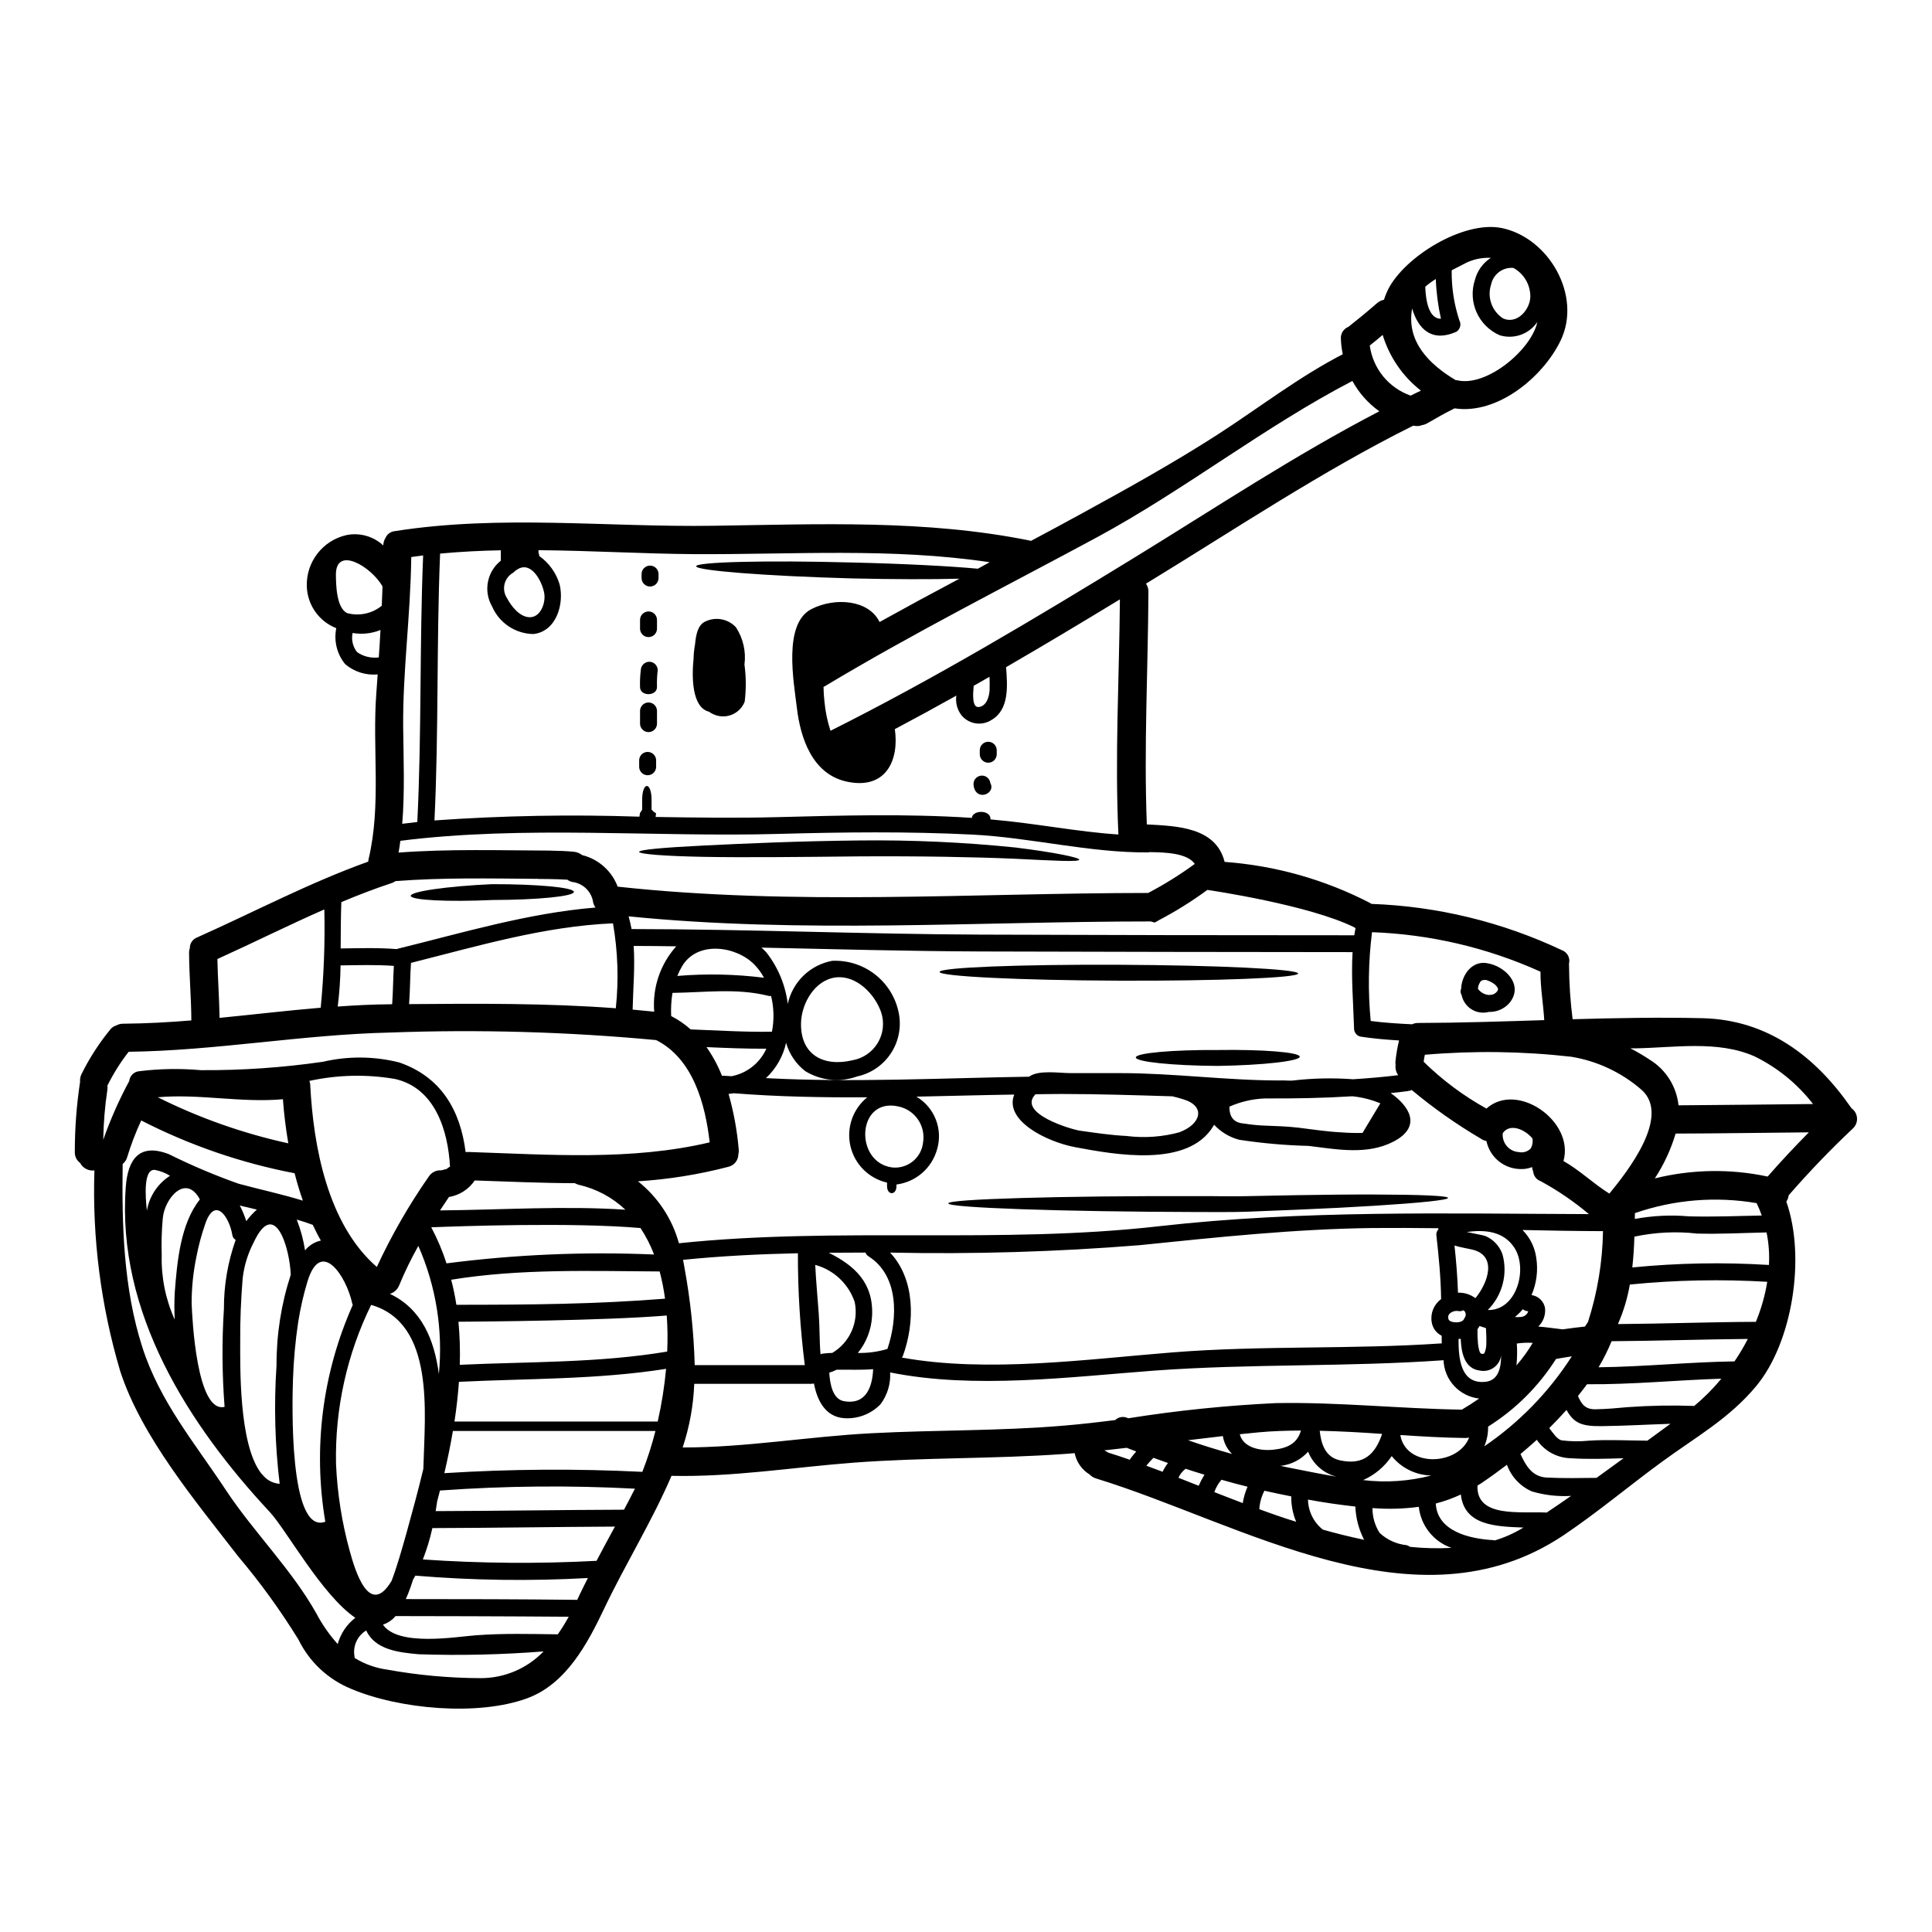 <?xml version="1.0" encoding="UTF-8"?>
<!-- Uploaded to: ICON Repo, www.iconrepo.com, Generator: ICON Repo Mixer Tools -->
<svg fill="#000000" width="800px" height="800px" version="1.1" viewBox="144 144 512 512" xmlns="http://www.w3.org/2000/svg">
 <g>
  <path d="m532.29 493.03v-0.027c0.176-0.359 0.191-0.773 0.047-1.148-0.023-0.078-0.059-0.152-0.098-0.223-0.074-0.078-0.172-0.199-0.199-0.227h-0.004c-0.07-0.074-0.156-0.133-0.246-0.176-0.344 0.191-0.734 0.281-1.121 0.25-0.914-0.215-1.875 0.047-2.547 0.699-0.363 0.402-0.449 0.98-0.227 1.473 0.324 0.898 2.668 0.973 3.469 0.5 0.395-0.25 0.328-0.148 0.598-0.551 0-0.074 0.285-0.598 0.328-0.57zm-269.76-39.328c-0.148 0 0.695-0.574 0.621-0.426 0.051-0.023 0.074-0.074 0.102-0.098-0.5-9.508-3.938-20.91-14.648-23.258-7.445-1.262-15.059-1.094-22.438 0.492-0.047 0-0.121 0.027-0.172 0.027v0.004c0.129 0.34 0.207 0.703 0.223 1.07 0.824 16.297 4.617 36.934 17.645 48.238 3.883-8.359 8.48-16.367 13.75-23.93 0.723-1.129 2.004-1.77 3.34-1.676 0.273-0.078 0.547-0.141 0.828-0.176-0.828 0.102 0.246-0.098 0.348-0.121 0.098-0.023 0.25-0.102 0.402-0.148zm372.14-15.996c0.859 0.602 1.398 1.566 1.461 2.613 0.062 1.051-0.355 2.07-1.137 2.773-5.961 5.617-11.617 11.508-16.969 17.668-0.086 0.605-0.301 1.18-0.625 1.699 5.188 14.727 1.621 37.281-7.961 48.836-7.211 8.688-16.043 13.527-24.977 20.074-8.809 6.438-17.02 13.383-26.105 19.488-39 26.105-85.219-3.215-123.95-15.07v-0.008c-0.629-0.191-1.195-0.543-1.645-1.023-2.055-1.25-3.492-3.301-3.969-5.656-0.949 0.074-1.898 0.172-2.848 0.223-18.5 1.324-37.133 0.898-55.648 2.293-16.137 1.223-32.117 3.867-48.34 3.496-5.168 12.051-12.203 23.332-17.844 35.184-4.394 9.258-10.055 19.918-20.312 23.734-13.074 4.84-34.016 2.945-46.816-2.496h0.008c-6.07-2.492-11.016-7.129-13.898-13.027-4.781-7.758-10.137-15.148-16.023-22.109-11.129-14.426-25.652-31.691-31.27-49.199h0.004c-5.082-17.199-7.371-35.102-6.785-53.027-1.559 0.199-3.074-0.598-3.797-1.992-0.914-0.664-1.438-1.742-1.398-2.871-0.004-6.18 0.453-12.355 1.375-18.469 0.02-0.02 0.027-0.047 0.023-0.074-0.074-0.707 0.047-1.426 0.352-2.07 2.117-4.285 4.719-8.316 7.762-12.004 0.387-0.434 0.887-0.75 1.445-0.922 0.562-0.316 1.199-0.48 1.844-0.477 6.043-0.047 12.078-0.375 18.105-0.875 0-0.023 0-0.047-0.023-0.047-0.027-5.938-0.574-11.855-0.602-17.793-0.016-0.441 0.051-0.879 0.199-1.297-0.023-1.277 0.766-2.43 1.969-2.867 15.094-6.738 29.746-14.5 45.316-20.074 0-0.203 0.027-0.402 0.074-0.598 3.445-14.5 0.949-29.422 2.07-44.121 0.125-1.594 0.25-3.242 0.352-4.887v-0.004c-3.117 0.289-6.223-0.691-8.609-2.719-2.184-2.66-3.051-6.164-2.359-9.535-4.582-1.793-7.652-6.141-7.812-11.055-0.219-6.481 4.203-12.203 10.531-13.625 3.5-0.695 7.117 0.328 9.734 2.754 0.012-0.715 0.219-1.418 0.598-2.023 0.438-0.996 1.383-1.676 2.469-1.77 28.051-4.418 56.199-0.996 84.422-1.422 27.996-0.395 56.148-1.672 83.836 3.918v-0.004c0.105 0.023 0.203 0.059 0.301 0.105 4.641-2.473 9.258-4.945 13.852-7.477 12-6.566 23.98-13.227 35.512-20.637 11.078-7.141 21.535-15.301 33.285-21.359v-0.004c-0.277-1.309-0.445-2.633-0.496-3.969-0.148-1.422 0.668-2.766 1.996-3.293 2.543-2 5.066-4.07 7.512-6.215h-0.004c0.547-0.484 1.211-0.82 1.922-0.973 0.289-0.949 0.656-1.867 1.098-2.758 4.492-8.781 20.039-18.266 30.07-16.242 12.5 2.547 21.383 17.941 15.621 29.848-4.641 9.633-16.719 19.68-28.098 17.941-2.445 1.223-4.816 2.547-7.188 3.938v-0.004c-0.422 0.25-0.887 0.422-1.371 0.5-0.676 0.27-1.41 0.336-2.121 0.199-0.082-0.027-0.164-0.043-0.25-0.051-24.133 12-47.23 27.473-70.098 41.422l-0.746 0.449c0.438 0.633 0.664 1.383 0.648 2.152-0.102 20.562-1.223 41.102-0.426 61.66 8.035 0.426 18.141 0.746 20.562 9.707 0.023 0.074 0.023 0.148 0.051 0.223 13.484 0.984 26.629 4.703 38.629 10.93l0.277 0.199v0.004c17.492 0.621 34.676 4.801 50.504 12.277 1.457 0.547 2.258 2.113 1.848 3.617 0 0.148 0.023 0.301 0.023 0.453v-0.004c0.031 4.758 0.348 9.504 0.949 14.223 11.504-0.324 23.012-0.547 34.465-0.273 17.117 0.422 29.82 10.004 39.328 23.707zm-22.234 18.105c3.519-4.043 7.188-7.934 10.93-11.73-11.754 0.102-23.535 0.301-35.309 0.328-1.246 4.207-3.106 8.207-5.512 11.879 9.797-2.426 20.02-2.594 29.891-0.492zm0.352 23.434c0.164-2.894-0.047-5.797-0.629-8.637-6.113 0.125-12.277 0.473-18.418 0.301h0.004c-5.547-0.629-11.16-0.352-16.617 0.82-0.074 2.719-0.25 5.441-0.551 8.16h-0.004c12.035-1.191 24.145-1.414 36.215-0.66zm11.703-42.652h-0.004c-4.133-5.348-9.445-9.68-15.52-12.648-9.785-4.328-21.387-2.269-31.742-2.121h-1.148c1.77 0.91 3.488 1.918 5.141 3.019 4.273 2.629 7.086 7.09 7.609 12.078 11.898-0.066 23.758-0.238 35.66-0.344zm-15.172 57.723h-0.004c1.418-3.41 2.434-6.977 3.023-10.625-12.141-0.719-24.312-0.48-36.414 0.723-0.621 3.609-1.68 7.129-3.148 10.48 12.207-0.094 24.363-0.543 36.539-0.594zm1.574-28.176-0.004 0.004c-0.371-1.094-0.816-2.16-1.324-3.199-0.02-0.027-0.027-0.062-0.023-0.098-10.809-1.855-21.91-0.945-32.273 2.644-0.027 0.5-0.027 1.023-0.027 1.547 4.711-0.879 9.523-1.113 14.297-0.695 6.434 0.172 12.91-0.09 19.352-0.219zm-7.238 38.656h-0.004c1.301-1.914 2.484-3.906 3.543-5.965-12.027 0.102-24.059 0.527-36.109 0.602-0.973 2.387-2.125 4.699-3.445 6.91 12.082-0.141 23.984-1.387 36.012-1.562zm-10.68 11.809h-0.004c2.621-2.184 5.035-4.606 7.211-7.238-11.879 0.375-23.656 1.574-35.609 1.473-0.789 1.047-1.574 2.098-2.398 3.121 0.875 1.969 1.797 3.566 4.641 3.516 2.844-0.051 5.715-0.301 8.562-0.57 5.856-0.422 11.727-0.527 17.594-0.32zm-12.43 9.207 6.141-4.492c-6.164 0.199-12.004 0.547-18.105 0.621-5.613 0.102-7.512-0.898-9.445-4.289-1.473 1.645-2.996 3.242-4.566 4.812 0.926 1.199 2.098 3.023 3.316 3.246l-0.004 0.004c2.41 0.297 4.848 0.324 7.262 0.074 4.969-0.32 10.535-0.02 15.398 0.004zm-10.055-65.48c4.742-5.789 16.445-20.562 8.508-27.551h-0.004c-5.273-4.582-11.719-7.606-18.613-8.734-12.879-1.457-25.867-1.633-38.781-0.523-0.129 0.586-0.23 1.176-0.301 1.773 0.004 0.027-0.004 0.055-0.023 0.074 4.965 4.871 10.562 9.047 16.648 12.414 8.133-7.312 23.379 3.371 20.414 13.898 4.312 2.438 7.93 6.008 12.148 8.629zm-3.418 75.336c2.394-1.719 4.789-3.469 7.188-5.215-4.793 0.125-9.332 0.301-13.926 0h-0.004c-3.633-0.062-7.008-1.887-9.055-4.887-1.426 1.297-2.871 2.543-4.328 3.766 1.398 3.07 3.094 6.039 6.961 6.238 4.375 0.219 8.77 0.129 13.16 0.078zm-2.246-41.297h-0.004c2.516-7.793 3.859-15.918 3.992-24.105-7.312-0.023-14.402-0.148-21.336-0.301 1.977 1.977 3.254 4.547 3.641 7.312 0.531 3.363 0.102 6.805-1.246 9.93 1.789 0.242 3.223 1.598 3.57 3.371 0.223 1.844-0.434 3.684-1.773 4.969 2.144 0.172 4.289 0.496 6.465 0.746 1.969-0.301 3.938-0.523 5.902-0.746 0.262-0.398 0.535-0.797 0.785-1.195zm-10.938 50.473c2.172-1.445 4.328-2.918 6.465-4.418h-0.004c-3.5 0.211-7.012-0.188-10.379-1.18-3.078-1.348-5.469-3.902-6.613-7.062-2.269 1.719-4.594 3.394-6.961 4.992-0.277 0.172-0.574 0.324-0.852 0.5-0.344 8.656 11.336 6.809 18.344 7.168zm6.664-41.398c-1.398 0.199-2.793 0.449-4.191 0.699h-0.004c-4.59 7.238-10.734 13.359-17.992 17.918 0.035 1.793-0.309 3.574-1.008 5.227 9.262-6.305 17.152-14.418 23.195-23.855zm4.543-37.68h-0.004c-3.969-3.344-8.266-6.281-12.828-8.758-1.066-0.383-1.824-1.344-1.941-2.473-0.164-0.398-0.262-0.82-0.301-1.246-1.008 0.398-2.09 0.578-3.172 0.523-4.344-0.098-8.047-3.18-8.93-7.438-0.527-0.078-1.023-0.285-1.449-0.598-6.469-3.797-12.609-8.121-18.367-12.93-0.184 0.148-0.414 0.219-0.648 0.203-0.125 0.023-0.199 0.074-0.328 0.098-1.52 0.199-3.043 0.395-4.59 0.527 4.965 3.469 8.359 8.855 0.824 12.824-6.988 3.668-14.996 2.098-22.559 1.18-6.148-0.152-12.285-0.695-18.367-1.621-2.566-0.664-4.891-2.051-6.691-3.996-0.102 0.148-0.148 0.301-0.25 0.449-6.734 11.02-26.023 7.477-36.531 5.512-7.613-1.422-18.941-7.086-16.172-13.949-8.559 0.125-17.289 0.375-25.926 0.551h-0.004c4.82 2.856 7.074 8.633 5.465 14-1.395 4.973-5.629 8.629-10.754 9.281v0.426c0 2.496-2.496 2.496-2.496 0v-0.926c-4.816-1.098-8.586-4.852-9.699-9.664-1.117-4.812 0.613-9.84 4.457-12.945-11.68 0.074-23.805-0.148-35.309-1.07-0.473 0.074-0.949 0.121-1.445 0.172 1.367 4.82 2.269 9.758 2.691 14.75 0.047 0.426 0.012 0.855-0.098 1.27-0.016 1.578-1.109 2.938-2.644 3.297-7.844 2.047-15.867 3.336-23.961 3.844 5.269 4.184 9.07 9.934 10.855 16.418 42.25-4.418 84.969 0.301 127.27-4.516 37.988-4.305 75.996-3.332 113.9-3.207zm-11.855-51.41c-0.246-4.289-1.023-8.559-0.996-12.852l-0.004 0.004c-14.059-6.359-29.223-9.914-44.641-10.469-0.977 7.809-1.094 15.699-0.348 23.531 3.641 0.477 7.285 0.699 10.953 0.875 0.516-0.238 1.078-0.355 1.648-0.348 11.105-0.027 22.262-0.402 33.387-0.754zm-3.043 85.523h-0.004c-1.406-0.094-2.82-0.035-4.219 0.172 0.133 1.93 0.098 3.867-0.098 5.793 1.617-1.859 3.066-3.859 4.32-5.977zm-0.523-51.531h-0.004c0.449-0.805 0.609-1.738 0.449-2.648-2.098-2.496-6.016-4.09-7.871-1.398-0.125 1.25 0.266 2.492 1.086 3.441 0.816 0.949 1.992 1.52 3.242 1.578 1.133 0.23 2.305-0.141 3.098-0.984zm-0.117-225.73c0.012-3.164-1.703-6.086-4.477-7.613-2.777-0.254-5.309 1.602-5.902 4.328-1.141 3.383 0.156 7.109 3.148 9.051 3.652 1.648 7.148-2.246 7.231-5.766zm-0.57 268.88c-0.074 0-0.125-0.027-0.25-0.027v0.004c-0.434-0.07-0.84-0.25-1.184-0.523-0.609 0.758-1.305 1.441-2.07 2.047 0.105 0.027 0.215 0.047 0.324 0.051 1.051-0.023 2.074 0.074 2.793-0.824 0.191-0.207 0.328-0.453 0.402-0.723zm-10.734-0.328c7.688 0.223 10.684-10.879 7.113-16.445-2.871-4.469-7.832-4.887-12.676-4.238 2.019 0.449 4.363 0.848 4.965 1.07v0.004c2.117 0.91 3.754 2.668 4.519 4.844 0.715 2.586 0.727 5.316 0.043 7.91-0.688 2.598-2.047 4.965-3.949 6.859zm13.125-261.8 0.004 0.004c-2.203 3.211-6.234 4.617-9.957 3.469-5.648-2.477-8.484-8.84-6.547-14.695 0.621-2.402 2.129-4.481 4.219-5.816-2.559-0.125-5.102 0.473-7.336 1.723-0.926 0.5-1.969 1.023-3.047 1.574-0.066 4.496 0.617 8.973 2.023 13.246 0.598 1.082 0.23 2.438-0.828 3.07-6.691 2.894-10.133-0.973-11.68-6.188-1.574 8.758 4.519 14.797 11.555 18.988h0.004c0.16-0.008 0.316 0.012 0.473 0.051 7.785 1.773 19.59-8.152 21.137-15.422zm-11.234 322.86c2.664-0.809 5.215-1.957 7.586-3.414-7.512-0.277-15.668-0.574-16.594-8.758h-0.004c-2.133 1-4.352 1.801-6.633 2.391 0.375 7.387 9.004 9.383 15.371 9.707h-0.004c0.098 0.016 0.188 0.039 0.277 0.074zm-2.473-42.035c3.344-0.352 4.144-3.57 4.144-7.016-0.164 1.301-0.859 2.469-1.918 3.238-1.062 0.766-2.391 1.059-3.676 0.805-4.117-0.473-4.965-4.723-5.117-8.434-0.188 0.031-0.379 0.047-0.574 0.051-0.02 5.106 0.504 12.043 7.141 11.355zm0.223-10.234c0.051-1.348-0.047-2.668-0.098-3.992-0.551-0.172-1.074-0.375-1.598-0.523-0.039-0.016-0.082-0.027-0.125-0.023-0.145 0.293-0.32 0.57-0.523 0.824-0.031 1.25 0.008 2.5 0.125 3.742 0.051 0.5 0.301 2.617 0.875 2.754 0.574 0.137 0.723 0.051 0.922-0.352v0.004c0.293-0.777 0.438-1.602 0.426-2.434zm-2.898-11.934c3.371-4.07 5.863-11.305-0.848-12.879-1.375-0.324-3.094-0.574-4.691-1.074 0.449 4.144 0.789 8.312 0.926 12.504 1.66-0.066 3.289 0.445 4.613 1.449zm-3.59 29.543c1.547-0.922 3.094-1.898 4.59-2.945v0.004c-5.231-0.582-9.246-4.898-9.445-10.156-25.555 1.82-51.059 0.875-76.637 2.754-22.355 1.672-47.789 4.969-70.023 0.477 0.18 3.035-0.73 6.035-2.57 8.461-2.512 2.582-6.039 3.926-9.633 3.668-4.992-0.375-7.137-4.723-7.984-9.184-0.199 0.039-0.398 0.062-0.602 0.074h-31.121c-0.219 5.738-1.254 11.418-3.07 16.871 16.742 0.023 33.262-2.898 49.988-3.766 16.996-0.902 34.09-0.574 51.059-2.023 4.516-0.375 9.055-0.898 13.574-1.473 0.895-0.855 2.227-1.066 3.344-0.523 0.051 0.023 0.102 0.023 0.148 0.047 12.934-2.055 25.973-3.394 39.059-4.016 16.461-0.316 32.84 1.484 49.305 1.73zm1.945 7.387v0.004c-0.328 0.078-0.664 0.121-1 0.125-5.711-0.078-11.414-0.395-17.168-0.789-0.008 0.078-0.023 0.152-0.047 0.227 1.699 8.469 15.348 7.871 18.195 0.438zm-15.676 28.977c3.648 0.375 7.32 0.465 10.98 0.27-4.746-1.652-8.117-5.887-8.66-10.879-4.07 0.547-8.184 0.656-12.277 0.328-0.016 2.332 0.641 4.617 1.898 6.582 1.961 1.832 4.465 2.973 7.137 3.246 0.336 0.086 0.648 0.238 0.922 0.453zm8.406-53.922c-0.023-0.672-0.023-1.352-0.023-2.023l0.004-0.004c-1.418-0.691-2.406-2.035-2.644-3.594-0.398-2.344 0.566-4.715 2.492-6.109-0.074-5.641-0.621-11.254-1.246-16.848-0.102-0.582 0.082-1.176 0.5-1.594 0.023-0.125-0.023-0.25 0-0.352-5.789-0.074-11.555-0.098-17.422-0.051-20.609 0.25-41.223 2.449-61.707 4.543-22.004 1.777-44.086 2.434-66.156 1.969 6.664 7.039 6.641 18.539 3.371 27.449h-0.004c-0.059 0.133-0.137 0.258-0.223 0.375 22.707 4.094 49.086 0.426 71.695-1.375 23.812-1.895 47.609-0.75 71.375-2.394zm-4.379-280.02c0.148 3.742 0.945 8.508 4.164 8.484v0.004c-0.77-3.465-1.23-6.988-1.367-10.535-0.988 0.605-1.922 1.289-2.797 2.047zm-3.867 28.855c0.898-0.449 1.793-0.898 2.719-1.324-4.816-3.762-8.355-8.922-10.133-14.77-1.121 0.949-2.246 1.898-3.422 2.816h0.004c0.41 2.996 1.637 5.82 3.547 8.164 1.91 2.34 4.434 4.109 7.285 5.113zm-4.019 176.42c0.191-1.867 0.508-3.719 0.949-5.539-3.422-0.199-6.859-0.5-10.281-1.023-0.98-0.262-1.66-1.156-1.645-2.172-0.199-6.734-0.789-13.5-0.395-20.211-32.016 0-65.629-0.098-98.469-0.172-19.418-0.078-38.805-0.602-58.195-1.023l0.004-0.004c0.457 0.391 0.887 0.805 1.293 1.25 3.106 3.953 5.074 8.684 5.691 13.672 0.617-2.848 2.062-5.453 4.152-7.481 2.09-2.031 4.734-3.398 7.602-3.934 4.035-0.195 8.012 1.039 11.223 3.488 3.215 2.445 5.461 5.953 6.344 9.895 0.871 3.746 0.195 7.688-1.867 10.934-2.066 3.25-5.348 5.531-9.109 6.332-4.566 1.641-9.629 1.105-13.754-1.445-2.43-1.898-4.191-4.516-5.039-7.481-0.785 3.59-2.648 6.856-5.34 9.359 23.082 1.223 46.562-0.023 69.746-0.375 2.473-1.875 8.039-0.949 10.98-0.949h13.254c14.023 0 28.094 1.945 42.172 1.945 1.125-0.074 2.246 0.102 3.394 0.027h-0.004c5.324-0.629 10.699-0.746 16.047-0.348 3.996-0.246 8.012-0.598 11.977-1.074-0.578-0.797-0.828-1.781-0.695-2.758-0.062-0.301-0.074-0.609-0.035-0.914zm9.508 109.75c-4.09-0.066-7.938-1.953-10.504-5.141-1.875 2.789-4.496 4.992-7.566 6.363 6.047 0.727 12.18 0.312 18.07-1.223zm-18.242-90.785c1.574-2.621 3.148-5.215 4.723-7.836-2.363-0.984-4.863-1.613-7.41-1.875-7.688 0.477-15.422 0.625-23.184 0.574v0.004c-3.246 0.121-6.438 0.859-9.406 2.172-0.027 2.793 1.219 4.289 3.816 4.469v-0.004c1.973 0.328 3.965 0.52 5.965 0.578 2.816 0.098 5.613 0.195 8.434 0.523 3.766 0.449 7.586 1.07 11.414 1.246 1.879 0.148 3.766 0.199 5.648 0.148zm0.426 107.83c-1.41-2.731-2.203-5.738-2.324-8.809-2.094-0.223-4.215-0.523-6.387-0.824-2.07-0.301-4.117-0.648-6.164-1.023 0.059 3.109 1.504 6.027 3.938 7.961 3.449 0.98 7.144 1.895 10.938 2.695zm-2.269-162.05h-0.004c-0.105-0.074-0.203-0.16-0.297-0.25-12.027-5.965-38.105-9.805-38.965-9.93h-0.004c-4.066 2.988-8.355 5.664-12.824 8.008-0.449 0.25-0.875 0.625-1.324 0.625-0.125 0-0.246-0.176-0.395-0.148-0.145 0.027-0.316-0.129-0.492-0.129-45.691 0-92.531 3.266-138.35-1.352 0.324 1.125 0.574 2.246 0.789 3.371 30.82 0.027 61.711 1.352 92.605 1.473 32.988 0.125 66.75 0.176 98.918 0.176 0.09-0.617 0.215-1.219 0.336-1.844zm6.297-137.02c-2.957-2.106-5.398-4.852-7.137-8.039-23.293 12.105-44.379 28.824-67.586 41.379-24.195 13.051-48.711 25.402-72.27 39.551l-0.301 0.148c0.023 1.301 0.098 2.594 0.246 3.894h0.004c0.238 2.629 0.773 5.227 1.598 7.734 27.602-13.824 54.25-29.766 80.555-45.902 21.184-12.988 42.621-27.215 64.906-38.766zm-10.52 277.99c6.469 1.473 9.508-1.77 11.258-6.988-5.512-0.395-11.02-0.699-16.531-0.828 0.359 3.449 1.457 6.941 5.273 7.816zm-0.871 4.328 0.004 0.004c-3.414-0.871-6.199-3.332-7.481-6.613-1.883 2.109-4.477 3.449-7.289 3.766 0.789 0.148 1.547 0.352 2.363 0.5 3.988 0.789 8.16 1.641 12.406 2.359zm-10.66 11.953 0.004 0.004c-0.883-2.129-1.324-4.414-1.297-6.715-2.363-0.449-4.723-0.973-7.113-1.496h0.004c-0.785 1.52-1.246 3.184-1.352 4.891 3.219 1.188 6.465 2.332 9.758 3.332zm-6.164-19.066c3.938-0.375 6.492-1.719 7.438-5.09-3.719 0.023-7.477 0.121-11.184 0.473-1.668 0.148-3.34 0.328-5.016 0.5 0.906 3.559 5.297 4.43 8.766 4.133zm-7.981 14.121 0.004 0.004c0.234-1.492 0.664-2.945 1.27-4.328-2.293-0.574-4.617-1.18-6.91-1.848-0.828 0.965-1.473 2.074-1.898 3.273 2.496 0.969 5.035 1.969 7.539 2.914zm-2.848-13.023 0.004 0.004c-1.297-1.273-2.144-2.93-2.422-4.723-3.094 0.348-6.164 0.723-9.234 1.098 3.844 1.34 7.738 2.539 11.656 3.637zm-7.312 5.512c-1.672-0.5-3.34-1.023-4.992-1.574l0.004 0.004c0 0.012-0.008 0.023-0.023 0.023-0.809 0.621-1.449 1.434-1.871 2.359 1.797 0.699 3.594 1.426 5.363 2.121 0.441-1.004 0.949-1.98 1.523-2.914zm-2.719-161.77h0.004c0.051-0.039 0.109-0.074 0.172-0.098-1.996-2.848-7.637-3.07-12.023-3.121-0.098 0.039-0.199 0.062-0.301 0.074-15.621 0.125-31.07-3.938-46.691-4.723-17.141-0.852-34.242-0.648-51.406-0.176-33.113 0.902-67.203-2.316-100.12 1.824-0.125 1.051-0.277 2.098-0.477 3.121 13.402-1 26.801-0.574 40.227-0.523v-0.004c0.109 0 0.219 0.008 0.328 0.023 1.871 0.023 3.918 0.098 5.789 0.277 0.848 0.062 1.652 0.375 2.32 0.898 4.324 1.062 7.844 4.191 9.406 8.359 46.566 5.09 94.07 1.695 140.59 1.672 4.238-2.223 8.309-4.754 12.18-7.574zm-3.719 70.945c5.512-2.121 6.863-6.836 0.852-8.66-0.949-0.301-1.922-0.551-2.894-0.789-9.883-0.301-19.715-0.621-29.422-0.621-2.297 0-4.57 0.047-6.863 0.074-4.941 5.066 9.508 9.332 11.781 9.656 4.09 0.574 8.211 1.199 12.352 1.398v0.004c4.754 0.598 9.578 0.25 14.195-1.027zm-3.223 87.727c-1.301-0.449-2.57-0.902-3.844-1.375-0.672 0.672-1.297 1.375-1.898 2.094 1.449 0.527 2.871 1.074 4.328 1.598h0.004c0.387-0.82 0.859-1.598 1.41-2.316zm-9.934-1.18c0.5-0.648 1-1.273 1.523-1.875-0.852-0.324-1.672-0.648-2.519-0.973-1.969 0.246-3.969 0.449-5.938 0.672 0.207 0.133 0.422 0.25 0.648 0.352 0.148 0.074 0.246 0.172 0.375 0.246 1.922 0.598 3.84 1.223 5.738 1.898 0.043-0.113 0.105-0.219 0.18-0.316zm-3.191-165.38c-0.977-20.785 0.223-41.523 0.395-62.312-9.98 6.066-20.039 12.102-30.168 17.969 0.395 5.09 0.824 11.207-3.793 13.949l-0.004-0.004c-2.606 1.73-6.098 1.188-8.059-1.246-1.109-1.477-1.586-3.336-1.324-5.164-5.387 3.019-10.82 5.981-16.297 8.883 1.18 8.184-2.316 16.191-12.801 13.898-9.055-1.996-12.23-11.477-13.18-19.68-0.789-6.691-3.691-22.137 3.867-26.027 6.238-3.191 15.195-2.496 18.066 3.422 7.016-3.894 14.07-7.723 21.164-11.48-7.41 0.199-17.422 0.176-28.426-0.074-22.828-0.621-41.348-2.07-41.348-3.219 0-1.148 18.543-1.621 41.398-0.996 13.703 0.324 25.754 0.949 33.262 1.645 1.074-0.574 2.047-1.145 3.121-1.719-25.953-3.894-52.281-1.996-78.457-2.144-13.551-0.102-26.129-0.902-41.102-1.051v0.523c0 0.375 0.301 0.723 0.148 1l0.012-0.008c2.613 1.836 4.527 4.5 5.438 7.562 1.246 5.141-0.824 12.453-6.938 13.148-4.758-0.062-9.035-2.902-10.938-7.262-2.379-4.062-1.398-9.258 2.297-12.176v-2.754c-5.391 0.098-10.734 0.375-16.098 0.871-0.973 23.559-0.348 47.164-1.496 70.723v-0.004c18.074-1.281 36.207-1.617 54.316-0.996 0.023-0.277 0.125-0.574 0.125-0.852 0-0.199 0.273-0.352 0.301-0.523 0.027-0.172 0.301-0.328 0.301-0.523v-2.496c0-4.992 2.496-4.992 2.496 0v2.496c0 0.195 0.523 0.348 0.473 0.523 0.051 0.172 0.699 0.324 0.699 0.523 0 0.301-0.074 0.598-0.102 0.926 10.855 0.172 21.59 0.324 32.273 0.047 17.121-0.449 34.164-0.922 51.258 0.176v0.004c0.074-0.008 0.152 0 0.227 0.023v0.277c0-2.496 4.992-2.496 4.992 0v0.121c12.492 1.086 22.676 3.258 33.906 4.004zm-34.137-38.328c0.047-1.148 0.023-2.32-0.027-3.469l-4.191 2.394c-0.172 1.969-0.523 5.863 1.375 5.617 2.086-0.254 2.75-2.844 2.852-4.539zm-17.637 119.96c0.75-4.457-2.18-8.699-6.613-9.578-10.93-2.363-11.68 14.727-1.672 16.168 1.973 0.238 3.961-0.324 5.519-1.562 1.559-1.238 2.555-3.047 2.766-5.027zm-9.445 54.711c2.754-8.137 3.094-19.391-4.965-24.527-0.391-0.238-0.691-0.598-0.852-1.023-3.242 0-6.488 0.023-9.734 0.047 6.789 3.371 11.98 7.961 11.48 16.848v-0.004c-0.195 3.555-1.516 6.953-3.769 9.707 2.648 0.062 5.289-0.293 7.824-1.055zm-9.25-76.52c2.801-0.492 5.246-2.176 6.703-4.613s1.781-5.391 0.887-8.09c-1.598-4.723-6.465-9.84-11.93-9.258-5.641 0.625-9.207 6.91-9.309 12.156-0.148 8.383 5.992 11.625 13.648 9.805zm5.469 81.867c-3.195 0.273-6.438 0.098-9.684 0.148v0.004c-0.629 0.309-1.277 0.574-1.949 0.785 0.199 3.117 0.949 7.012 3.867 7.535 5.969 1.094 7.566-3.898 7.766-8.488zm-10.855-4.293c4.68-2.754 7.082-8.188 5.965-13.5-1.629-4.816-5.547-8.508-10.457-9.84 0.195 4.266 0.621 8.535 0.922 12.805 0.277 3.594 0.176 7.262 0.477 10.879 0.145-0.062 0.297-0.113 0.449-0.148 0.875-0.121 1.758-0.191 2.644-0.211zm-36.434 3.219h29.172c-1.242-9.832-1.852-19.734-1.824-29.645-10.156 0.223-20.312 0.723-30.445 1.746 0.125 0.672 0.277 1.348 0.375 2.019 1.574 8.539 2.484 17.188 2.723 25.863zm20.469-88.34c0.609-3.137 0.535-6.371-0.223-9.48-0.297 0.047-0.602 0.02-0.883-0.078-8.266-2.047-16.82-0.848-25.254-0.746v-0.004c-0.328 2.031-0.445 4.09-0.348 6.141 1.867 0.957 3.602 2.144 5.164 3.543 7.188 0.262 14.375 0.738 21.562 0.609zm-1.5 4.492c-5.289 0.027-10.555-0.195-15.848-0.422h0.004c1.672 2.371 3.055 4.934 4.113 7.637 0.148-0.043 0.301-0.062 0.453-0.051 0.672 0.051 1.371 0.074 2.07 0.125 4.086-0.781 7.531-3.508 9.227-7.305zm-0.598-18.789c-0.688-1.301-1.562-2.496-2.594-3.543-4.793-4.863-14.957-6.363-19.066 0.375-0.504 0.855-0.949 1.75-1.32 2.672 7.66-0.645 15.371-0.48 23 0.48zm-14.402 43.605c-1.18-10.281-4.445-22.16-14.168-27.102-23.477-2.199-47.07-2.867-70.633-1.996-23.16 0.523-45.941 4.793-69.176 5.094-2.176 2.793-4.066 5.805-5.641 8.98 0.051 0.363 0.051 0.734 0 1.098-0.66 4.383-1.023 8.805-1.09 13.238 1.883-5.367 4.188-10.574 6.887-15.574 0.145-1.398 1.27-2.492 2.672-2.594 5.406-0.664 10.867-0.758 16.293-0.277 10.82 0.074 21.633-0.668 32.344-2.219 6.66-1.555 13.598-1.496 20.234 0.172 11.207 3.867 16.219 12.805 17.594 23.734 0.133-0.004 0.262 0.004 0.395 0.023 0.172-0.031 0.348-0.043 0.523-0.023 21.219 0.691 42.953 2.363 63.766-2.555zm-11.258 55.445c0.148-3.184 0.109-6.375-0.121-9.555-16.871 1.375-48.664 1.598-55.203 1.648 0.359 3.793 0.477 7.606 0.352 11.414 18.395-0.859 36.781-0.461 54.973-3.508zm-0.574-14.02c-0.324-2.43-0.797-4.836-1.422-7.211-18.469-0.098-36.961-0.789-55.25 2.195l0.004 0.004c0.57 2.184 1.031 4.398 1.371 6.633 19.465-0.004 36.957-0.152 55.297-1.621zm-1.945 32.566c1.047-4.602 1.789-9.27 2.223-13.973-18.191 2.871-36.559 2.543-54.898 3.445-0.246 3.492-0.648 7.012-1.18 10.527zm-0.598 2.496h-53.426c-0.102 0-0.148-0.023-0.25-0.023-0.621 3.742-1.398 7.512-2.269 11.203h-0.004c17.473-1.102 34.992-1.219 52.48-0.348 1.383-3.535 2.539-7.156 3.469-10.836zm5.512-128.44c-3.766-0.051-7.539-0.102-11.281-0.102 0.375 5.594-0.148 11.258-0.277 16.871 1.926 0.176 3.816 0.352 5.715 0.551h0.004c-0.512-6.332 1.602-12.594 5.844-17.32zm-5.875 81.676c-0.938-2.465-2.144-4.816-3.594-7.016-18.105-1.574-48.465-0.473-55.449-0.199h-0.004c1.621 3.062 2.977 6.262 4.043 9.559 18.234-2.352 36.637-3.137 55.004-2.344zm-5.199 62.309c0.027-0.09 0.07-0.172 0.125-0.25-17.172-0.914-34.383-0.758-51.535 0.477-0.047 0-0.074-0.023-0.121-0.023-0.25 0.973-0.5 1.945-0.75 2.894-0.121 0.875-0.246 1.719-0.395 2.594 16.645-0.047 33.289-0.324 49.91-0.375 0.941-1.773 1.867-3.519 2.766-5.316zm-4.941-127.57c0.801-7.5 0.547-15.078-0.75-22.508-18.312 0.789-35.855 6.039-53.531 10.48-0.246 3.641-0.223 7.285-0.5 10.93 18.172-0.148 36.613-0.266 54.781 1.098zm-5.094 146.42c1.598-3.047 3.219-6.039 4.863-9.055-16.117 0.078-32.238 0.352-48.387 0.395l0.004 0.004c-0.621 2.832-1.465 5.609-2.519 8.309 15.324 1.055 30.699 1.176 46.039 0.363zm-0.301-173.13 0.004 0.004c-0.277-0.387-0.48-0.82-0.602-1.277-0.371-2.871-2.637-5.125-5.508-5.484-0.484-0.094-0.938-0.301-1.324-0.605-3.219-0.195-7.66-0.195-7.66-0.195-0.074 0-0.125-0.027-0.199-0.027-12.574-0.098-25.156-0.375-37.707 0.598-0.309 0.234-0.652 0.414-1.023 0.527-4.516 1.496-8.93 3.191-13.324 5.039-0.148 4.094-0.148 8.188-0.176 12.281 4.969-0.074 9.934-0.223 14.875 0.172 0.051-0.023 0.098-0.074 0.148-0.074 17.414-4.281 34.633-9.473 52.5-10.941zm7.91 80.078 0.004 0.004c-3.445-3.262-7.703-5.535-12.328-6.59-0.367-0.09-0.723-0.234-1.047-0.426-8.859-0.023-17.711-0.422-26.527-0.723-1.578 2.34-4.051 3.93-6.84 4.391-0.789 1.18-1.574 2.363-2.363 3.543 16.289-0.133 32.91-1.258 49.105-0.184zm-12.055 101.95c0.695-1.473 1.422-2.894 2.144-4.328-15.234 0.852-30.512 0.641-45.719-0.629-0.199 0.352-0.395 0.699-0.598 1.023-0.25 0.746-0.5 1.5-0.746 2.223-0.395 1.094-0.789 2.07-1.18 2.969 15.352 0 30.246 0.023 45.414 0.199 0.242-0.484 0.465-0.984 0.684-1.457zm-5.836 10.598c1.047-1.5 2.016-3.059 2.898-4.664-15.148-0.125-38.879-0.176-45.895-0.176-0.879 1.055-2.039 1.84-3.34 2.273 4.066 5.902 19.391 3.195 24.629 2.82 7.234-0.547 14.445-0.348 21.707-0.254zm-7.613-269.55c3.07 0.199 4.519-3.894 3.996-6.488-0.598-3.094-3.445-8.535-7.113-6.164-0.098 0.082-0.207 0.148-0.324 0.203-0.047 0.047-0.098 0.074-0.148 0.121s-0.074 0.027-0.098 0.051h-0.004c-0.156 0.191-0.34 0.359-0.547 0.5-1.133 0.645-1.953 1.727-2.258 2.992-0.309 1.27-0.078 2.606 0.633 3.699 1.074 2.066 3.269 4.934 5.863 5.086zm-12.773 281.16c6.273-0.004 12.273-2.562 16.621-7.086-11.016 0.871-22.07 1.125-33.113 0.754-5.617-0.5-11.531-1.273-13.902-6.297-2.344 1.418-3.574 4.137-3.094 6.836 0.027 0.148 0.047 0.297 0.051 0.449 2.594 1.602 5.492 2.648 8.512 3.07 8.223 1.492 16.566 2.254 24.926 2.273zm-11.129-80.578c1.129-11.602-0.742-23.297-5.441-33.965-1.895 3.367-3.586 6.844-5.066 10.406-0.426 1.105-1.336 1.953-2.469 2.297 8.434 3.992 11.777 12.176 12.977 21.262zm-4.094 24.605c0.352-14.168 3.148-38.031-13.852-42.945v-0.004c-6.418 13.094-9.613 27.535-9.309 42.117 0.336 7.832 1.559 15.602 3.648 23.16 1.449 5.289 5.215 17.668 11.078 7.871 1.547-4.117 2.754-8.457 3.938-12.648 1.52-5.512 3.094-11.207 4.469-16.996 0.004-0.184 0.027-0.383 0.027-0.555zm-0.074-241.56c-1.047 0.125-2.098 0.277-3.148 0.426-0.223 16.168-2.269 30.07-2.144 45.066 0.098 8.508 0.449 17.117-0.25 25.629 1.324-0.172 2.672-0.324 3.996-0.473 1.172-23.535 0.574-47.113 1.547-70.648zm-8.211 118.93c0.246-3.371 0.246-6.762 0.449-10.156-4.691-0.328-9.406-0.199-14.121-0.125-0.051 3.648-0.301 7.285-0.754 10.902 4.594-0.324 9.16-0.57 13.754-0.598 0.223 0 0.449-0.023 0.672-0.023zm-2.754-105.58c0.074-1.719 0.148-3.445 0.199-5.141-2.996-5.266-12.379-10.879-12.352-3.07 0.023 2.57 0.121 8.859 3.019 10.16 3.176 0.844 6.562 0.117 9.117-1.949zm-0.789 13.676c0.172-2.418 0.324-4.84 0.449-7.262-2.34 0.945-4.898 1.219-7.387 0.789-0.379 1.781 0.051 3.641 1.18 5.07 1.68 1.168 3.731 1.672 5.758 1.402zm-6.887 171.59c-0.059-0.09-0.098-0.191-0.125-0.297-1.621-7.477-8.332-17.422-11.852-6.016-1.086 3.566-1.918 7.199-2.496 10.879-0.746 4.984-1.203 10.008-1.375 15.043-0.199 5.738-1.18 41.422 8.562 37.855v0.004c-3.297-19.457-0.762-39.449 7.285-57.469zm-4 89.887c0.758-2.766 2.394-5.211 4.668-6.961-8.859-6.016-18.289-23.332-22.684-28.051-21.48-23.062-40.594-52.805-38.148-86.117 0.547-7.512 3.719-11.707 11.453-8.684 5.984 2.973 12.141 5.582 18.438 7.809 5.691 1.547 11.414 2.754 17.047 4.492-0.852-2.394-1.574-4.812-2.195-7.262-14.145-2.707-27.832-7.418-40.648-13.988-1.457 3.129-2.691 6.356-3.699 9.656-0.191 0.738-0.621 1.395-1.219 1.871-0.223 16.27 0.195 32.891 5.188 48.488 4.644 14.523 13.926 25.453 22.211 38.008 7.41 11.18 17.418 20.988 23.957 32.668 1.535 2.914 3.43 5.625 5.633 8.07zm-4.508-168.64c0.844-8.656 1.168-17.355 0.965-26.051-9.531 4.191-18.867 8.855-28.34 13.148 0.098 5.188 0.5 10.379 0.574 15.594 8.93-0.871 17.84-1.941 26.801-2.691zm0.051 61.707c-0.789-1.348-1.477-2.754-2.148-4.164-1.398-0.523-2.816-0.977-4.242-1.398l-0.004 0.004c1.031 2.629 1.766 5.367 2.199 8.16 1.055-1.328 2.535-2.246 4.195-2.602zm-8.637-25.777c-0.672-3.938-1.148-7.871-1.426-11.68-11.074 1-22.109-1.496-33.16-0.523v0.004c10.98 5.484 22.598 9.582 34.586 12.203zm-3.121 58.871c-0.031-8.16 1.242-16.273 3.769-24.031-0.25-7.062-4.219-20.59-9.84-8.535-1.539 2.957-2.523 6.172-2.902 9.484-0.449 5.59-0.699 11.203-0.648 16.82 0.023 5.812-0.473 27.16 5.566 34.859 0.277 0.301 0.547 0.625 0.852 0.926h-0.004c1.074 1.09 2.512 1.746 4.043 1.844-1.262-10.406-1.539-20.91-0.836-31.367zm-5.215-41.305c-1.496-0.352-3.019-0.699-4.516-1.074v-0.004c0.691 1.332 1.266 2.715 1.719 4.144 0.824-1.117 1.762-2.144 2.797-3.066zm-5.613 8.035v-0.004c-0.508-0.281-0.844-0.793-0.898-1.375-0.828-4.789-4.594-10.305-7.164-2.871v0.004c-1 2.875-1.789 5.816-2.359 8.809-0.828 4.008-1.246 8.086-1.25 12.18 0.148 4.094 1.348 29.273 8.734 27.5-0.668-8.645-0.727-17.324-0.176-25.98-0.027-6.219 1.027-12.398 3.113-18.258zm-9.48-10.727c-3.719-6.938-9.383-0.301-9.84 5.043-0.293 3.254-0.387 6.519-0.277 9.781-0.148 5.859 1.031 11.676 3.445 17.02-0.125-2.453-0.117-4.91 0.023-7.363 0.605-7.809 1.48-18.039 6.648-24.48zm-7.91-6.266h-0.004c-1.207-0.75-2.539-1.273-3.934-1.547-3.148-0.473-2.621 7.039-2.195 10.809h-0.004c0.641-3.816 2.867-7.184 6.133-9.262z"/>
  <path d="m537.23 403.69c-0.723 0.148-0.848 0.277-1.18 0.949-0.234 0.438-0.363 0.926-0.375 1.422 0.68 0.918 1.711 1.508 2.844 1.621 0.164-0.031 0.332-0.043 0.5-0.027 0.754-0.047 1.441-0.457 1.844-1.098 0.152-0.223 0.16-0.512 0.027-0.746-0.215-0.398-0.512-0.75-0.871-1.023-0.547-0.398-1.141-0.715-1.773-0.949-0.449-0.121-0.352-0.148-0.598-0.148-0.09 0-0.59 0.051-0.418 0zm0.625-4.469c4.863 0.625 10.027 5.668 6.262 10.457h0.004c-1.379 1.641-3.43 2.559-5.566 2.496-1.551 0.41-3.203 0.164-4.566-0.68-1.367-0.844-2.32-2.215-2.644-3.785-0.324-0.512-0.371-1.148-0.125-1.699 0.125-3.496 2.719-7.312 6.637-6.801z"/>
  <path d="m508.33 460.56c12.004 0.027 19.418 0.328 19.418 0.898 0 0.57-7.41 1.324-19.363 2.074-5.965 0.375-13.102 0.746-21.039 1.07-3.938 0.176-8.109 0.328-12.402 0.5-4.394 0.172-8.809 0.074-13.383 0.098-18.293-0.047-34.859-0.324-46.84-0.746-11.977-0.426-19.414-0.949-19.414-1.547s7.41-1.07 19.391-1.422c11.977-0.352 28.547-0.551 46.84-0.5 4.57-0.023 9.086 0.125 13.328 0 4.328-0.074 8.457-0.172 12.426-0.246 7.891-0.129 15.043-0.203 21.039-0.18z"/>
  <path d="m488.45 424.03c0.074 1.148-9.656 2.269-21.734 2.449-12-0.074-21.711-1.074-21.711-2.246s9.734-2.047 21.734-1.969c11.93-0.18 21.664 0.594 21.711 1.766z"/>
  <path d="m488.02 401.99c0 1.148-21.289 1.996-47.516 1.898-26.227-0.098-47.512-1.137-47.512-2.316 0-1.18 21.285-2.019 47.512-1.898 26.227 0.121 47.516 1.145 47.516 2.316z"/>
  <path d="m430.03 371.82c-0.098 0.648-6.637 0.277-17.141-0.246-10.508-0.453-25.027-0.723-41.129-0.625-16.094 0.172-30.699 0.324-41.273 0.125-10.57-0.195-17.117-0.746-17.117-1.324 0-0.574 6.539-1.148 17.066-1.672 10.527-0.523 25.133-1.18 41.301-1.348 13.824-0.16 27.645 0.465 41.398 1.871 10.48 1.297 16.895 2.66 16.895 3.219z"/>
  <path d="m408.14 342.73v1.246c-0.051 1.203-1.039 2.152-2.242 2.152-1.207 0-2.195-0.949-2.246-2.152v-1.246c0.051-1.203 1.039-2.156 2.246-2.156 1.203 0 2.191 0.953 2.242 2.156z"/>
  <path d="m406.45 351.51c1.348 2.363-2.363 4.445-3.938 2.121-0.359-0.594-0.539-1.277-0.523-1.969 0.062-1.16 1-2.078 2.16-2.121 1.16-0.039 2.16 0.816 2.301 1.969z"/>
  <path d="m341.29 320.12c0.445 3.258 0.465 6.559 0.062 9.82-0.605 1.559-1.82 2.805-3.367 3.445-1.543 0.641-3.285 0.621-4.816-0.051-0.457-0.195-0.891-0.438-1.297-0.727-4.594-1.18-4.543-9.379-4.07-14.047 0.027-1.281 0.16-2.559 0.395-3.816 0.223-2.398 0.695-5.141 2.719-6.039 2.742-1.324 6.027-0.707 8.109 1.52 1.914 2.922 2.719 6.43 2.266 9.895z"/>
  <path d="m318.52 296.14v1.047c0 1.238-1.008 2.246-2.246 2.246-1.242 0-2.25-1.008-2.25-2.246v-1.047c0-1.242 1.008-2.25 2.25-2.25 1.238 0 2.246 1.008 2.246 2.25z"/>
  <path d="m316.06 319.37c1.238 0.004 2.242 1.008 2.246 2.246-0.184 1.48-0.25 2.977-0.199 4.469 0 2.496-4.492 2.496-4.492 0-0.051-1.492 0.02-2.988 0.203-4.469 0.02-1.23 1.012-2.227 2.242-2.246z"/>
  <path d="m318.11 332.32v3.543-0.004c-0.051 1.207-1.039 2.156-2.246 2.156-1.203 0-2.195-0.949-2.246-2.156v-3.543 0.004c0.051-1.207 1.043-2.156 2.246-2.156 1.207 0 2.195 0.949 2.246 2.156z"/>
  <path d="m318.11 308.19v2.496c-0.051 1.203-1.039 2.152-2.246 2.152-1.203 0-2.195-0.949-2.246-2.152v-2.496c0.051-1.203 1.043-2.152 2.246-2.152 1.207 0 2.195 0.949 2.246 2.152z"/>
  <path d="m317.88 345.42v1.875c-0.051 1.203-1.043 2.152-2.246 2.152-1.207 0-2.195-0.949-2.246-2.152v-1.875c0.051-1.203 1.039-2.152 2.246-2.152 1.203 0 2.195 0.949 2.246 2.152z"/>
  <path d="m296.09 380.36c0 1.18-9.656 2.121-21.535 2.148-11.93 0.547-21.648 0.047-21.711-1.098-0.062-1.145 9.555-2.547 21.512-3.098 12.016-0.023 21.734 0.871 21.734 2.047z"/>
 </g>
</svg>